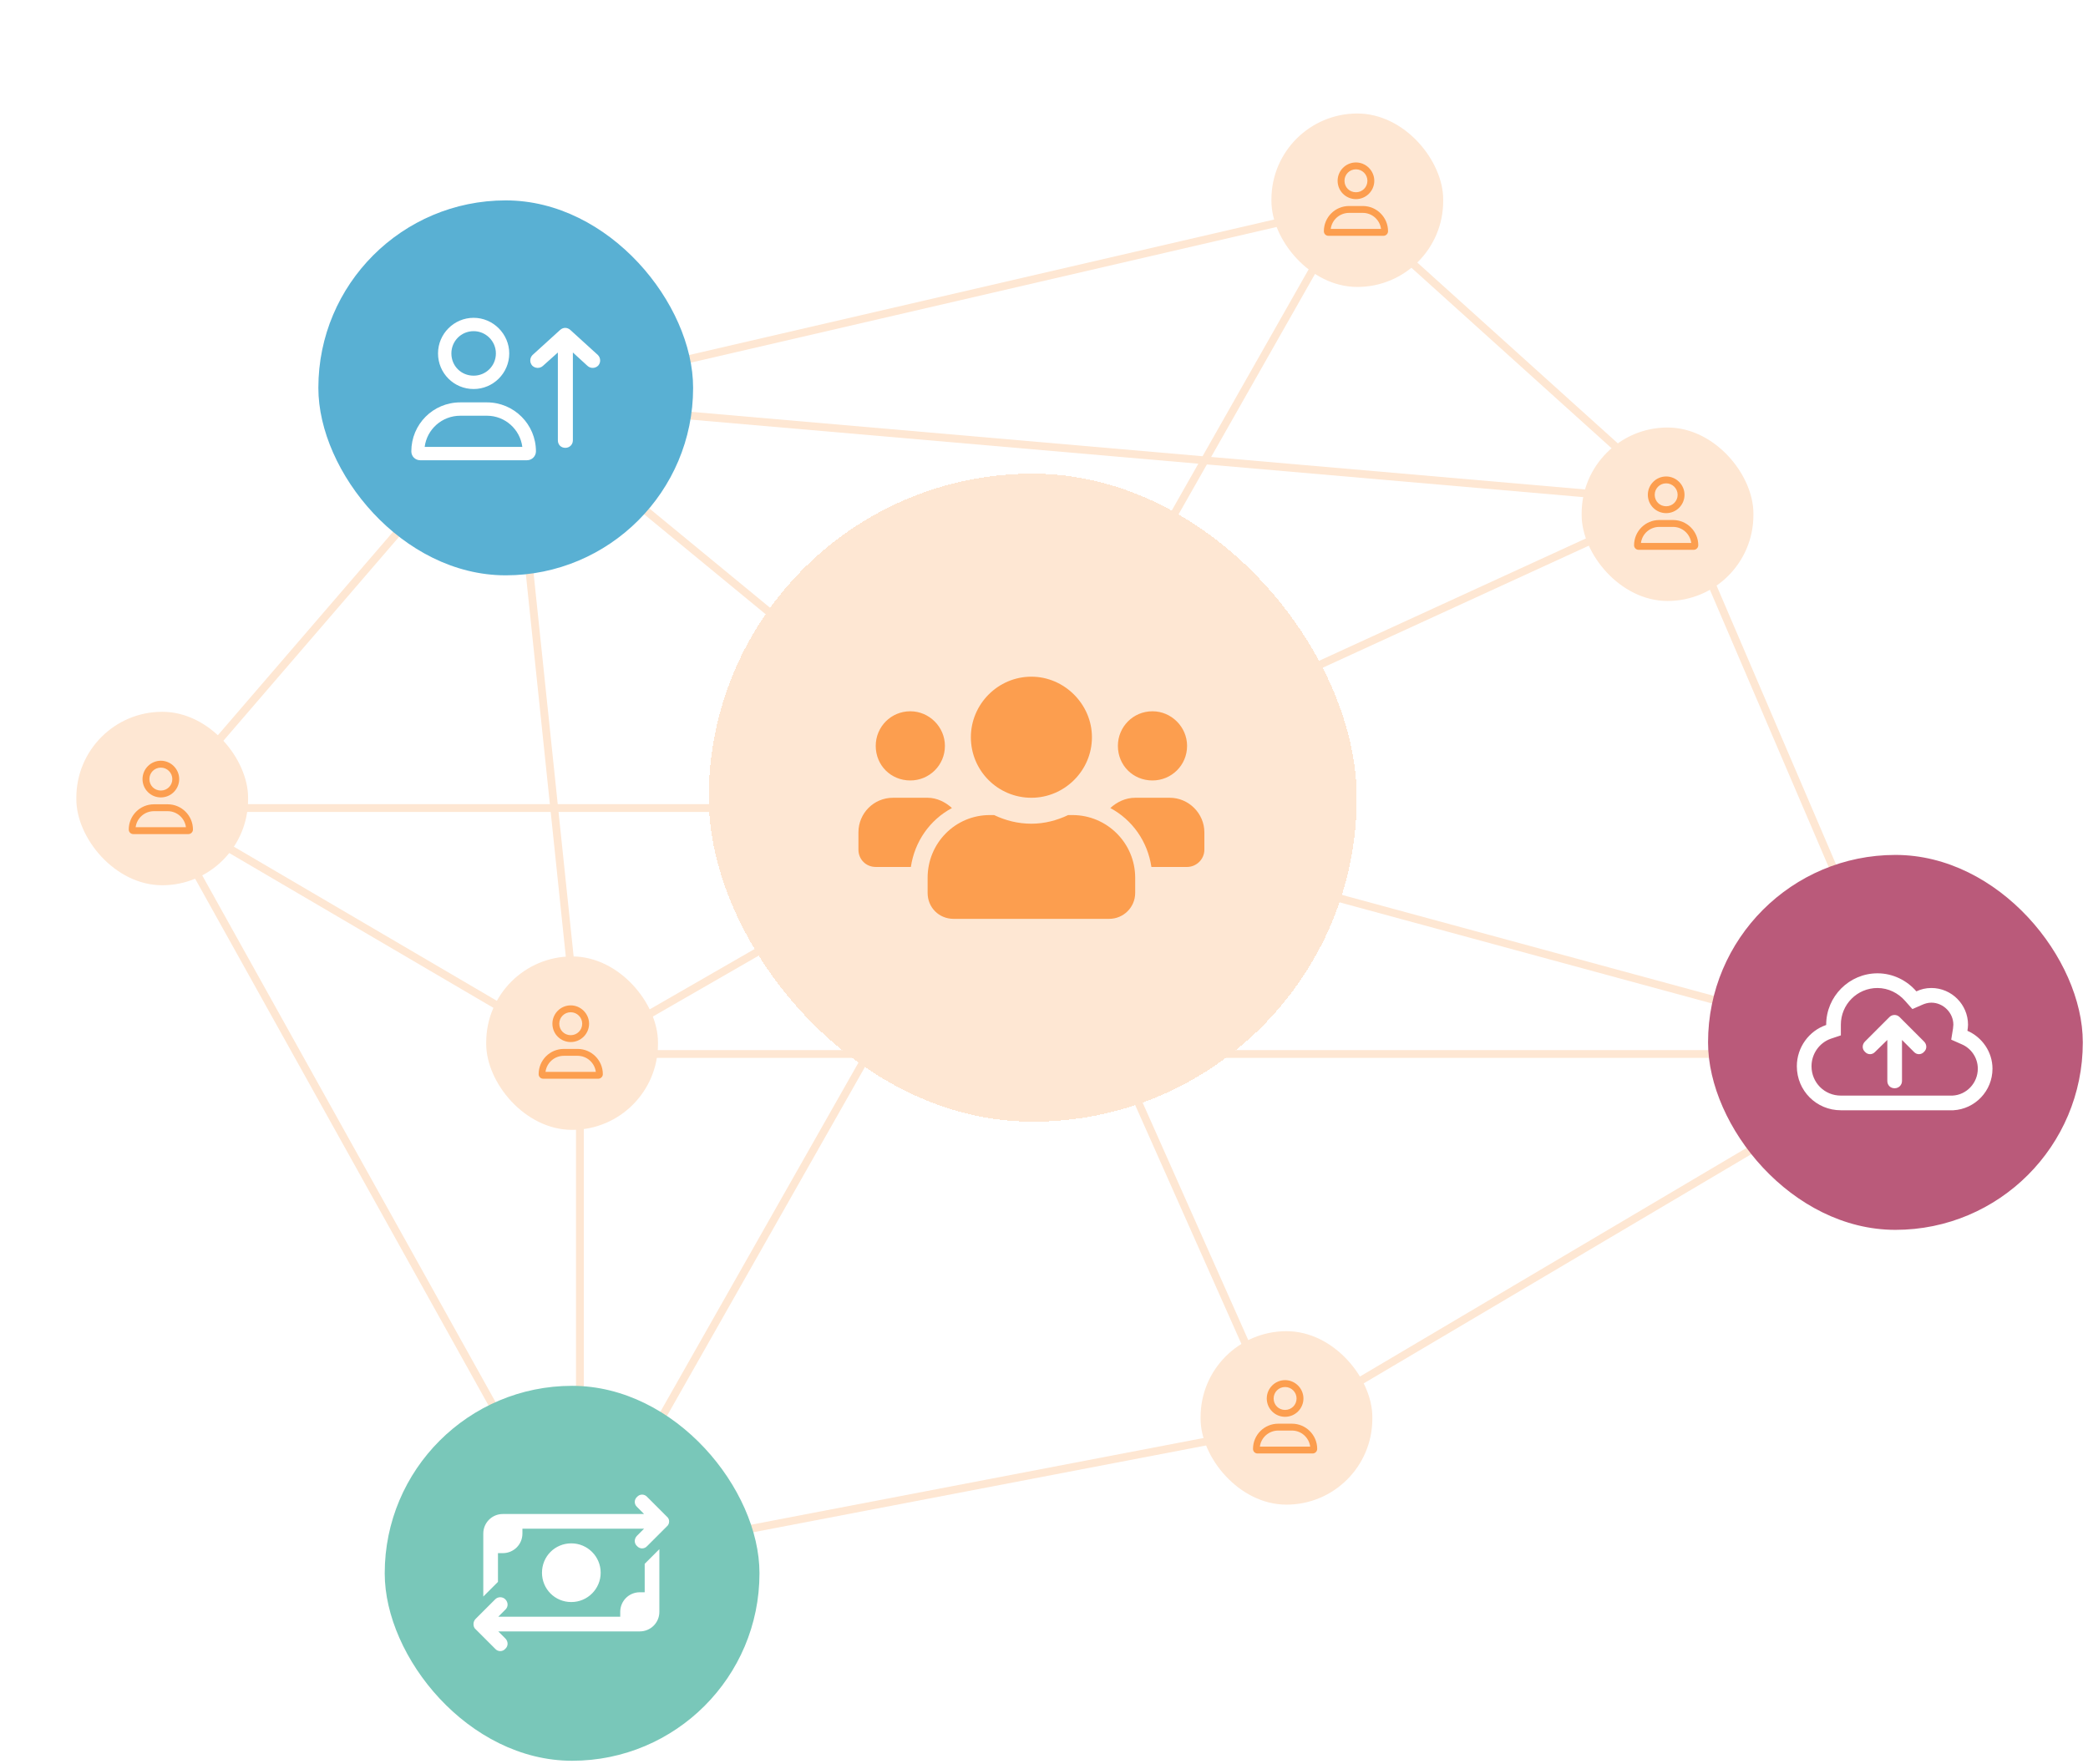 <svg width="593" height="501" viewBox="0 0 593 501" fill="none" xmlns="http://www.w3.org/2000/svg">
<path d="M286.092 229.489L383.117 58.557M286.092 229.489L476.056 142.363M286.092 229.489L543.299 299.334M286.092 229.489L364.252 405.21M286.092 229.489L164.695 443.458M286.092 229.489L164.695 299.334M286.092 229.489H45.516M286.092 229.489L145.294 113.636M383.117 58.557L476.056 142.363M383.117 58.557L145.294 113.636M476.056 142.363L543.299 299.334M476.056 142.363L145.294 113.636M543.299 299.334L364.252 405.21M543.299 299.334H164.695M364.252 405.21L164.695 443.458M164.695 443.458V299.334M164.695 443.458L45.516 229.489M164.695 299.334L45.516 229.489M164.695 299.334L145.294 113.636M45.516 229.489L145.294 113.636" stroke="#FEE7D3" stroke-width="2.217"/>
<rect x="90.416" y="56.911" width="106.43" height="106.477" rx="53.215" fill="#59B0D3"/>
<path d="M138.306 114.273H130.722C122.979 114.273 116.817 120.514 116.817 128.178C116.817 129.6 117.923 130.706 119.345 130.706H149.683C151.026 130.706 152.211 129.6 152.211 128.178C152.211 120.514 145.97 114.273 138.306 114.273ZM120.609 126.914C121.241 121.936 125.508 118.065 130.722 118.065H138.306C143.441 118.065 147.708 121.936 148.34 126.914H120.609ZM134.514 110.481C140.044 110.481 144.626 105.978 144.626 100.368C144.626 94.838 140.044 90.256 134.514 90.256C128.905 90.256 124.401 94.838 124.401 100.368C124.401 105.978 128.905 110.481 134.514 110.481ZM134.514 94.048C137.99 94.048 140.834 96.892 140.834 100.368C140.834 103.923 137.99 106.689 134.514 106.689C130.959 106.689 128.194 103.923 128.194 100.368C128.194 96.892 130.959 94.048 134.514 94.048Z" fill="white"/>
<path d="M169.889 103.835C170.688 102.947 170.599 101.616 169.8 100.817L161.987 93.714C161.1 92.915 159.946 92.915 159.058 93.714L151.245 100.817C150.446 101.616 150.357 102.947 151.157 103.835C151.956 104.634 153.287 104.723 154.175 103.924L158.436 100.106V125.053C158.436 126.296 159.324 127.184 160.567 127.184C161.721 127.184 162.698 126.296 162.698 125.053V100.106L166.87 103.924C167.758 104.723 169.09 104.634 169.889 103.835Z" fill="white"/>
<g filter="url(#filter0_d_383_1388)">
<rect x="201.281" y="130.082" width="184.035" height="184.035" rx="92.018" fill="#FEE7D3" shape-rendering="crispEdges"/>
<path d="M258.536 217.213C263.908 217.213 268.36 212.915 268.36 207.388C268.36 202.015 263.908 197.563 258.536 197.563C253.009 197.563 248.711 202.015 248.711 207.388C248.711 212.915 253.009 217.213 258.536 217.213ZM327.309 217.213C332.682 217.213 337.134 212.915 337.134 207.388C337.134 202.015 332.682 197.563 327.309 197.563C321.783 197.563 317.484 202.015 317.484 207.388C317.484 212.915 321.783 217.213 327.309 217.213ZM332.222 222.125H322.397C319.634 222.125 317.177 223.353 315.335 225.042C321.629 228.419 325.928 234.56 327.002 241.775H337.134C339.744 241.775 342.046 239.626 342.046 236.863V231.95C342.046 226.577 337.595 222.125 332.222 222.125ZM292.922 222.125C302.287 222.125 310.116 214.45 310.116 204.932C310.116 195.568 302.287 187.738 292.922 187.738C283.405 187.738 275.729 195.568 275.729 204.932C275.729 214.45 283.405 222.125 292.922 222.125ZM304.589 227.038H303.361C300.137 228.573 296.607 229.494 292.922 229.494C289.085 229.494 285.554 228.573 282.33 227.038H281.102C271.277 227.038 263.448 235.02 263.448 244.845V249.144C263.448 253.288 266.672 256.512 270.817 256.512H315.028C319.02 256.512 322.397 253.288 322.397 249.144V244.845C322.397 235.02 314.414 227.038 304.589 227.038ZM270.356 225.042C268.514 223.353 266.058 222.125 263.448 222.125H253.623C248.097 222.125 243.798 226.577 243.798 231.95V236.863C243.798 239.626 245.948 241.775 248.711 241.775H258.689C259.764 234.56 264.062 228.419 270.356 225.042Z" fill="#FC9E4F"/>
</g>
<rect x="109.263" y="393.569" width="106.43" height="106.477" rx="53.215" fill="#79C7B9"/>
<path d="M182.922 429.97L180.925 427.973C180.057 427.192 180.057 425.89 180.925 425.109C181.706 424.24 183.008 424.24 183.79 425.109L189.346 430.665C189.78 431.012 190.04 431.533 190.04 432.054C190.04 432.662 189.78 433.182 189.346 433.53L183.79 439.086C183.008 439.954 181.706 439.954 180.925 439.086C180.057 438.305 180.057 437.002 180.925 436.134L182.922 434.137H148.369V435.526C148.369 438.652 145.851 441.083 142.812 441.083H141.423V449.243L137.256 453.411V435.526C137.256 432.488 139.687 429.97 142.812 429.97H167.729H167.815H182.922ZM183.095 452.195V444.121L187.262 439.954V457.751C187.262 460.877 184.745 463.308 181.706 463.308H141.51L143.507 465.305C144.375 466.173 144.375 467.475 143.507 468.256C142.726 469.124 141.423 469.124 140.642 468.256L135.086 462.7C134.652 462.353 134.478 461.832 134.478 461.224C134.478 460.703 134.652 460.182 135.086 459.748L140.642 454.192C141.423 453.411 142.726 453.411 143.507 454.192C144.375 455.06 144.375 456.362 143.507 457.144L141.51 459.141H156.616C156.703 459.141 156.703 459.141 156.703 459.141H176.15V457.751C176.15 454.713 178.581 452.195 181.706 452.195H183.095ZM153.925 446.639C153.925 442.038 157.571 438.305 162.259 438.305C166.86 438.305 170.594 442.038 170.594 446.639C170.594 451.24 166.86 454.973 162.259 454.973C157.571 454.973 153.925 451.24 153.925 446.639Z" fill="white"/>
<rect x="485.094" y="242.794" width="106.43" height="106.477" rx="53.215" fill="#BA5A7A"/>
<path d="M536.615 288.831C537.396 288.05 538.698 288.05 539.48 288.831L546.425 295.777C547.293 296.645 547.293 297.947 546.425 298.729C545.644 299.597 544.342 299.597 543.56 298.729L540.174 295.343V306.976C540.174 308.192 539.219 309.06 538.091 309.06C536.875 309.06 536.007 308.192 536.007 306.976V295.343L532.535 298.729C531.753 299.597 530.451 299.597 529.67 298.729C528.801 297.947 528.801 296.645 529.67 295.777L536.615 288.831ZM522.811 315.31C515.866 315.31 510.31 309.754 510.31 302.809C510.31 297.426 513.782 292.738 518.644 291.089V291.002C518.644 283.015 525.155 276.417 533.229 276.417C537.57 276.417 541.563 278.414 544.255 281.539C545.557 280.931 546.946 280.584 548.509 280.584C554.239 280.584 558.927 285.272 558.927 291.002C558.927 291.61 558.84 292.13 558.753 292.738C562.92 294.561 565.872 298.729 565.872 303.503C565.872 309.841 560.923 314.963 554.76 315.31H522.811ZM533.229 280.584C527.412 280.584 522.811 285.272 522.811 291.002V294.04L519.946 294.995C516.734 296.124 514.477 299.249 514.477 302.809C514.477 307.41 518.123 311.143 522.811 311.143H554.239H554.499C558.493 310.97 561.705 307.584 561.705 303.503C561.705 300.378 559.795 297.687 557.104 296.558L554.152 295.256L554.673 292.044C554.673 291.696 554.76 291.349 554.76 291.002C554.76 287.616 551.895 284.751 548.509 284.751C547.554 284.751 546.686 285.012 545.904 285.359L543.126 286.574L541.043 284.23C539.133 282.06 536.354 280.584 533.142 280.584H533.229Z" fill="white"/>
<rect x="361.091" y="32.233" width="48.781" height="49.26" rx="24.39" fill="#FEE7D3"/>
<path d="M387.049 58.504H383.143C379.155 58.504 375.981 61.719 375.981 65.666C375.981 66.398 376.551 66.968 377.283 66.968H392.908C393.6 66.968 394.21 66.398 394.21 65.666C394.21 61.719 390.996 58.504 387.049 58.504ZM377.934 65.015C378.26 62.451 380.457 60.457 383.143 60.457H387.049C389.694 60.457 391.891 62.451 392.217 65.015H377.934ZM385.096 56.551C387.944 56.551 390.304 54.232 390.304 51.343C390.304 48.494 387.944 46.134 385.096 46.134C382.207 46.134 379.888 48.494 379.888 51.343C379.888 54.232 382.207 56.551 385.096 56.551ZM385.096 48.087C386.886 48.087 388.351 49.552 388.351 51.343C388.351 53.174 386.886 54.598 385.096 54.598C383.265 54.598 381.841 53.174 381.841 51.343C381.841 49.552 383.265 48.087 385.096 48.087Z" fill="#FC9E4F"/>
<rect x="449.195" y="121.412" width="48.781" height="49.26" rx="24.39" fill="#FEE7D3"/>
<path d="M475.153 147.683H471.247C467.259 147.683 464.085 150.897 464.085 154.844C464.085 155.577 464.655 156.146 465.387 156.146H481.012C481.704 156.146 482.314 155.577 482.314 154.844C482.314 150.897 479.1 147.683 475.153 147.683ZM466.038 154.193C466.364 151.63 468.561 149.636 471.247 149.636H475.153C477.798 149.636 479.995 151.63 480.321 154.193H466.038ZM473.2 145.73C476.048 145.73 478.408 143.41 478.408 140.521C478.408 137.673 476.048 135.313 473.2 135.313C470.311 135.313 467.992 137.673 467.992 140.521C467.992 143.41 470.311 145.73 473.2 145.73ZM473.2 137.266C474.99 137.266 476.455 138.731 476.455 140.521C476.455 142.352 474.99 143.776 473.2 143.776C471.369 143.776 469.945 142.352 469.945 140.521C469.945 138.731 471.369 137.266 473.2 137.266Z" fill="#FC9E4F"/>
<rect x="138.087" y="271.618" width="48.781" height="49.26" rx="24.39" fill="#FEE7D3"/>
<path d="M164.045 297.889H160.139C156.151 297.889 152.977 301.103 152.977 305.05C152.977 305.783 153.547 306.352 154.279 306.352H169.904C170.596 306.352 171.207 305.783 171.207 305.05C171.207 301.103 167.992 297.889 164.045 297.889ZM154.93 304.399C155.256 301.836 157.453 299.842 160.139 299.842H164.045C166.69 299.842 168.887 301.836 169.213 304.399H154.93ZM162.092 295.936C164.94 295.936 167.3 293.616 167.3 290.727C167.3 287.879 164.94 285.519 162.092 285.519C159.203 285.519 156.884 287.879 156.884 290.727C156.884 293.616 159.203 295.936 162.092 295.936ZM162.092 287.472C163.882 287.472 165.347 288.937 165.347 290.727C165.347 292.559 163.882 293.983 162.092 293.983C160.261 293.983 158.837 292.559 158.837 290.727C158.837 288.937 160.261 287.472 162.092 287.472Z" fill="#FC9E4F"/>
<rect x="21.68" y="202.145" width="48.781" height="49.26" rx="24.39" fill="#FEE7D3"/>
<path d="M47.638 228.415H43.732C39.744 228.415 36.57 231.63 36.57 235.577C36.57 236.309 37.14 236.879 37.872 236.879H53.497C54.189 236.879 54.799 236.309 54.799 235.577C54.799 231.63 51.585 228.415 47.638 228.415ZM38.523 234.926C38.849 232.362 41.046 230.368 43.732 230.368H47.638C50.283 230.368 52.48 232.362 52.806 234.926H38.523ZM45.685 226.462C48.533 226.462 50.893 224.143 50.893 221.254C50.893 218.406 48.533 216.045 45.685 216.045C42.796 216.045 40.476 218.406 40.476 221.254C40.476 224.143 42.796 226.462 45.685 226.462ZM45.685 217.999C47.475 217.999 48.94 219.463 48.94 221.254C48.94 223.085 47.475 224.509 45.685 224.509C43.854 224.509 42.429 223.085 42.429 221.254C42.429 219.463 43.854 217.999 45.685 217.999Z" fill="#FC9E4F"/>
<rect x="340.97" y="378.049" width="48.781" height="49.26" rx="24.39" fill="#FEE7D3"/>
<path d="M366.928 404.32H363.022C359.034 404.32 355.86 407.534 355.86 411.481C355.86 412.213 356.43 412.783 357.162 412.783H372.787C373.479 412.783 374.089 412.213 374.089 411.481C374.089 407.534 370.875 404.32 366.928 404.32ZM357.813 410.83C358.139 408.267 360.336 406.273 363.022 406.273H366.928C369.573 406.273 371.77 408.267 372.096 410.83H357.813ZM364.975 402.366C367.823 402.366 370.183 400.047 370.183 397.158C370.183 394.31 367.823 391.95 364.975 391.95C362.086 391.95 359.766 394.31 359.766 397.158C359.766 400.047 362.086 402.366 364.975 402.366ZM364.975 393.903C366.765 393.903 368.23 395.368 368.23 397.158C368.23 398.989 366.765 400.413 364.975 400.413C363.144 400.413 361.72 398.989 361.72 397.158C361.72 395.368 363.144 393.903 364.975 393.903Z" fill="#FC9E4F"/>
<defs>
<filter id="filter0_d_383_1388" x="148.065" y="81.302" width="290.466" height="290.466" filterUnits="userSpaceOnUse" color-interpolation-filters="sRGB">
<feFlood flood-opacity="0" result="BackgroundImageFix"/>
<feColorMatrix in="SourceAlpha" type="matrix" values="0 0 0 0 0 0 0 0 0 0 0 0 0 0 0 0 0 0 127 0" result="hardAlpha"/>
<feOffset dy="4.435"/>
<feGaussianBlur stdDeviation="26.608"/>
<feComposite in2="hardAlpha" operator="out"/>
<feColorMatrix type="matrix" values="0 0 0 0 0.004 0 0 0 0 0.012 0 0 0 0 0.078 0 0 0 0.08 0"/>
<feBlend mode="normal" in2="BackgroundImageFix" result="effect1_dropShadow_383_1388"/>
<feBlend mode="normal" in="SourceGraphic" in2="effect1_dropShadow_383_1388" result="shape"/>
</filter>
</defs>
</svg>
